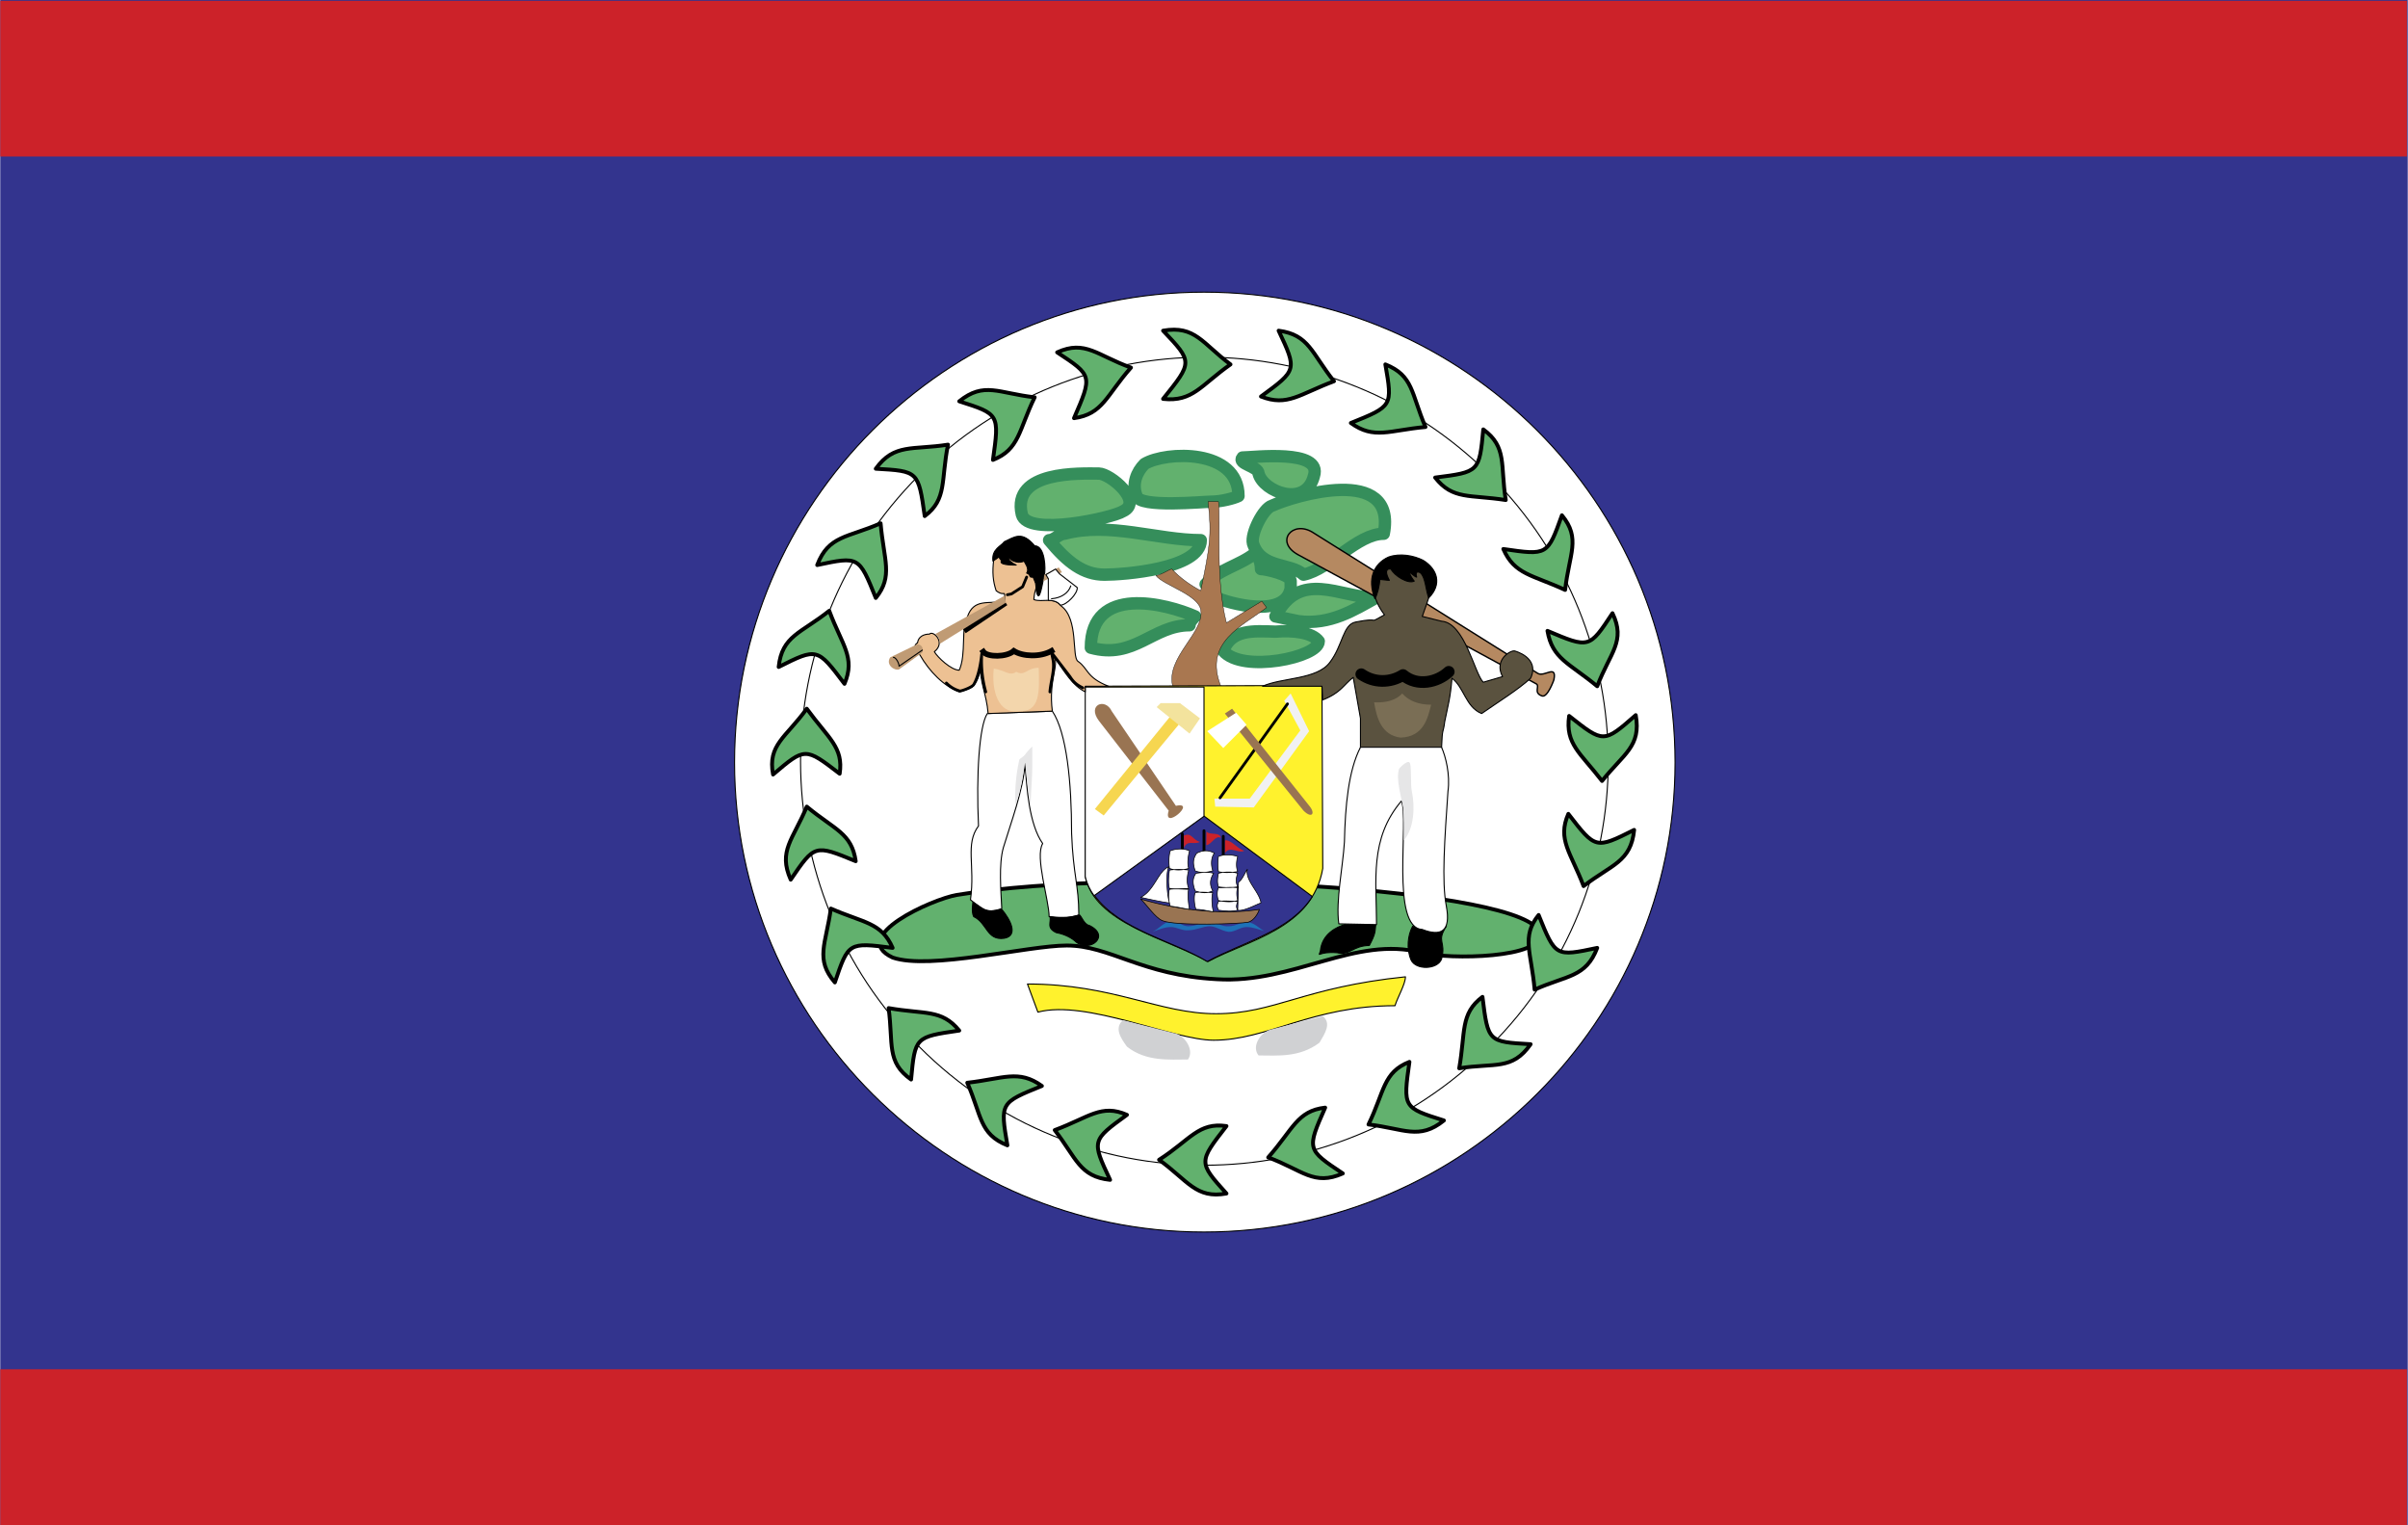 <svg xmlns="http://www.w3.org/2000/svg" width="2500" height="1583" viewBox="0 0 216 136.801"><path fill-rule="evenodd" clip-rule="evenodd" fill="#33348e" d="M0 0h216v136.801H0V0z"/><path d="M0 .072h215.928V14.04H0V.072zm0 122.76h215.928v13.969H0v-13.969z" fill-rule="evenodd" clip-rule="evenodd" fill="#cc2229"/><path d="M108 26.208c23.256 0 42.264 18.936 42.264 42.192 0 23.184-19.008 42.119-42.264 42.119-23.112 0-42.12-18.936-42.12-42.119 0-23.256 19.008-42.192 42.12-42.192z" fill-rule="evenodd" clip-rule="evenodd" fill="#fff" stroke="#000" stroke-width=".095" stroke-linecap="round" stroke-linejoin="round" stroke-miterlimit="2.613"/><path d="M82.44 42.624c14.112-14.112 37.08-14.112 51.193 0 14.184 14.184 14.184 37.151 0 51.265-14.113 14.184-37.081 14.184-51.193 0-14.184-14.114-14.184-37.081 0-51.265z" fill-rule="evenodd" clip-rule="evenodd" fill="#fff" stroke="#000" stroke-width=".095" stroke-linecap="round" stroke-linejoin="round" stroke-miterlimit="2.613"/><path d="M138.096 83.736c.432 2.232-8.064 2.375-10.584 1.729-5.904-1.584-11.52 2.807-18.359 2.375-6.768-.359-9.577-3.023-13.464-3.023-3.456 0-12.312 2.232-15.624 1.08-4.032-1.873 3.6-5.256 5.76-5.617 16.127-2.665 51.695-.577 52.271 3.456z" fill-rule="evenodd" clip-rule="evenodd" fill="#62b16e" stroke="#000" stroke-width=".348" stroke-linecap="round" stroke-linejoin="round" stroke-miterlimit="2.613"/><path d="M99.072 51.552c1.656 0 8.64-.504 8.64-3.096-3.888 0-8.208-1.656-12.24-.576-.432 0-.936.576-1.368.576 1.656 2.016 3.096 3.096 4.968 3.096zm8.136 3.744c-2.592-1.152-9.36-2.88-9.36 2.808 3.888 1.08 5.544-2.016 8.856-2.016 0-.288.288-.576.504-.792zm7.2 1.368c1.584-.144 3.312.072 3.889.864 0 1.44-6.842 2.88-8.568.864.718-1.944 2.664-1.8 4.679-1.728zm0-1.368l2.088.432c2.809.36 4.969-1.008 6.912-2.088-3.312-.072-6.767-2.592-9 1.656zm-5.4-1.728c1.225.576 6.264 1.944 6.768-.792v-.647c0-.576-2.23-1.08-2.664-1.08 0-.576-.215-1.152-.504-1.44-1.439 1.152-3.311 1.44-4.463 2.808.431.575 1.152.935.863 1.151zm7.92-2.016c2.377-.504 4.824-3.672 7.201-3.672 1.223-6.264-8.137-3.384-10.01-2.521-.791.216-1.943 2.521-1.727 3.384.719 2.305 3.383 1.729 4.536 2.809zm-5.473-10.512c.938 0 7.201-.792 6.408 1.656-.719 2.88-4.535 1.44-4.967-.216 0-.648-1.945-.864-1.441-1.44zm-9.503 3.456c.216 1.08 6.048.504 6.768.504.792 0 1.944-.288 2.375-.504 0-4.248-6.48-4.032-8.424-2.88-.719.72-1.151 1.8-.719 2.88zm-3.384-2.016c-1.656 0-7.848-.288-6.912 3.672.504 2.016 8.208.288 9.072-.288 1.872-.864-1.152-3.384-2.16-3.384z" fill-rule="evenodd" clip-rule="evenodd" fill="#62b16e" stroke="#358e5b" stroke-width="1.109" stroke-linecap="round" stroke-linejoin="round" stroke-miterlimit="2.613"/><path d="M105.192 61.56c-.648-2.592 2.88-4.824 2.52-6.84-.216-1.368-3.384-2.232-4.032-3.096.432 0 1.224-.576 1.44-.576.72.792 1.656 1.44 2.592 1.944.792-3.888 1.008-4.968.648-7.992h.937c.215 1.944-.289 6.984.719 10.872l3.168-1.944.432.576c-2.158 1.656-5.687 3.096-4.104 7.056h-4.32z" fill-rule="evenodd" clip-rule="evenodd" fill="#a97750" stroke="#000" stroke-width=".032" stroke-linecap="round" stroke-linejoin="round" stroke-miterlimit="2.613"/><path d="M93.096 90.793c4.32-1.152 12.168 2.52 15.768 2.52 4.824 0 8.857-3.096 16.273-3.096.215-.721.936-1.945.936-2.592-9.145.936-11.736 3.311-16.992 3.311-5.112 0-9.216-2.664-16.92-2.664l.935 2.521z" fill-rule="evenodd" clip-rule="evenodd" fill="#fff22d" stroke="#000" stroke-width=".095" stroke-linecap="round" stroke-linejoin="round" stroke-miterlimit="2.613"/><path d="M100.728 91.512c-.792.721-.216 1.584.36 2.377 1.728 1.367 3.816 1.152 5.472 1.152.576-.793-.216-2.018-1.008-2.305l-4.824-1.224zm17.928-.36c.791.648.217 1.512-.289 2.375-1.799 1.369-3.814 1.152-5.471 1.152-.648-.791.145-2.016 1.008-2.303l4.752-1.224z" fill-rule="evenodd" clip-rule="evenodd" fill="#d0d1d3"/><path d="M94.392 63.792c1.296 1.944 1.728 6.407 1.728 10.944.144 3.816.648 4.607.648 7.344-1.008.287-1.512.359-2.664.145 0-1.441-1.296-5.4-.576-6.553-1.224-1.729-1.44-5.039-1.584-7.199-.144 2.375-1.296 5.398-1.944 7.558-.432 1.514-.216 3.889-.144 5.473-1.44.504-1.728.072-2.808-.791.432-3.098-.504-4.969.72-6.625-.216-4.607.072-9 .792-10.08l5.832-.216z" fill-rule="evenodd" clip-rule="evenodd" fill="#fff" stroke="#000" stroke-width=".095" stroke-linecap="round" stroke-linejoin="round" stroke-miterlimit="2.613"/><path d="M97.416 61.56l21.168-.072.072 16.417c-.936 5.4-6.695 6.408-10.296 8.352-3.744-2.088-10.152-3.455-11.016-7.631l.072-17.066z" fill-rule="evenodd" clip-rule="evenodd" fill="#fff22d" stroke="#000" stroke-width=".095" stroke-linecap="round" stroke-linejoin="round" stroke-miterlimit="2.613"/><path d="M107.928 73.152l-9.792 7.127c2.304 3.168 6.912 4.033 10.152 5.977 3.311-1.801 7.487-2.736 9.432-5.832l-9.792-7.272z" fill-rule="evenodd" clip-rule="evenodd" fill="#33348e" stroke="#000" stroke-width=".095" stroke-linecap="round" stroke-linejoin="round" stroke-miterlimit="2.613"/><path d="M97.344 61.632v16.993c.144.646.432 1.223.792 1.727L108 73.225V61.632H97.344z" fill-rule="evenodd" clip-rule="evenodd" fill="#fff" stroke="#000" stroke-width=".095" stroke-linecap="round" stroke-linejoin="round" stroke-miterlimit="2.613"/><path d="M83.808 58.464c1.08-.864-.144-1.944-.432-1.584-.504 0-1.008.216-1.08.792-.432.216-.216.864.216 1.08.864 1.512 2.16 2.808 3.528 3.312.648-.216.792-.216 1.152-.432.36-.288.72-1.08.792-1.872-.144 1.368.504 2.448.648 4.248l5.76-.216c-.36-2.808.648-4.176.144-4.896 1.008 1.44 1.656 2.592 2.808 3.168v-.504h2.088c-2.016-.792-1.8-1.584-2.736-2.232-.576-.36.072-3.816-1.512-4.968-.648-.864-1.728-.288-2.448-.576.072-1.656 1.224-2.16.792-3.816-1.872-2.304-2.952-1.872-3.96-.648-.216 0-.36.36-.432.864-.145 1.152-.072 1.944.216 2.808.864.648.72-.288.792.936-1.512.288-2.808-.288-3.384 1.44-.576.864-.072 3.312-.72 4.752-.72 0-1.944-1.152-2.232-1.656z" fill-rule="evenodd" clip-rule="evenodd" fill="#edc193" stroke="#000" stroke-width=".095" stroke-linecap="round" stroke-linejoin="round" stroke-miterlimit="2.613"/><path d="M89.136 59.976c1.008.144 1.439.72 2.016.288.792.432.936-.36 2.016-.36.072 2.088.144 4.032-1.8 3.888-1.8.288-2.448-1.8-2.232-3.816z" fill-rule="evenodd" clip-rule="evenodd" fill="#f3d6ac"/><path d="M87.264 80.928c0 .145-.144.865.072 1.297 1.224.576 1.152 2.16 2.736 1.943 1.296-.217.576-1.656-.216-2.592-1.584.36-1.584-.072-2.592-.648zM94.176 82.225c.144.504-.36 1.008.576 1.439.792.145 1.44.504 1.8.863 1.224.938 3.096-.576 1.152-1.512-.432-.072-.648-.719-.864-.936-.648.218-1.584.288-2.664.146zM89.064 50.328c.216-.144.36-.216.504-.36.072 0 .144.288.288.288-.36.432.864.432 1.296.432-.36-.144-.936-.648-.576-.576.288.288.864.433 1.296.216 0 .144.504.648.216 1.08.432.144.144.432.576.36.288.72.216.36.288 1.224.288 1.44.576-.936.72-1.368.144-.576.072-2.664-.864-2.664-1.152-1.368-1.8-.792-2.736-.36-.216.36-1.152.648-1.008 1.728z" fill-rule="evenodd" clip-rule="evenodd" stroke="#000" stroke-width=".095" stroke-linecap="round" stroke-linejoin="round" stroke-miterlimit="2.613"/><path d="M117.721 47.736l20.23 12.672c.576.36 1.729-.864 1.441.576 0 0-.576 1.656-1.08 1.44-.793-.288-.145-.864-.504-1.08l-21.385-11.592c-2.087-1.152-.503-3.096 1.298-2.016z" fill-rule="evenodd" clip-rule="evenodd" fill="#b58961" stroke="#000" stroke-width=".127" stroke-linecap="round" stroke-linejoin="round" stroke-miterlimit="2.613"/><path d="M129.312 67.104c.072-1.944.145-1.224.287-2.376.289-1.44.504-2.088.648-3.888 1.08.792 1.225 2.592 2.664 3.168 1.439-1.008 3.312-2.16 4.393-3.168.863-1.872-1.441-2.448-1.441-2.448-.359-.072-1.871.792-1.08 2.304l-1.727.504c-.793-.792-1.656-5.328-3.744-5.472l-1.729-.432c1.08-3.096 2.16-5.256-2.664-5.256-2.809 1.08-1.656 3.96-.721 5.112-1.727.937-.07.145-2.592.648-1.15.216-1.15 2.088-2.303 3.6-1.152 1.584-4.32 1.368-6.049 2.16h5.328l.072 1.224c1.656-.648 1.871-1.368 2.736-2.016l.648 3.672v2.664h7.274z" fill-rule="evenodd" clip-rule="evenodd" fill="#5a523f" stroke="#000" stroke-width=".095" stroke-linecap="round" stroke-linejoin="round" stroke-miterlimit="2.613"/><path d="M129.744 83.088c-.936 1.439 0 1.297-.432 2.953-.361.936-2.305 1.008-2.736.07-.432-1.008-.289-2.23.145-3.023.791.359 2.088.648 3.023 0zM123.408 82.943c-.072.648 0 .793-.576 1.873-1.439 0-1.801.936-2.881.648-1.727-.145-1.727.504-1.512-.145.145-1.584 1.512-2.16 2.16-2.377h2.809v.001zM124.775 51.048c.289.576 1.512 1.368 2.088 1.08-.07-.072-.432-.576-.432-.792.072 0 .504.432.648.432-.145-.432.072-.576.359-.36.432.432.432 1.368.721 2.232 1.225-1.224.791-2.592-.504-3.384-.863-.432-2.088-.648-3.096-.288-1.297.576-1.945 1.944-1.225 3.744.217-.36.432-1.224.432-1.729.217 0 .648.072.865.072-.36-.647-.36-1.079.144-1.007z" fill-rule="evenodd" clip-rule="evenodd" stroke="#000" stroke-width=".095" stroke-linecap="round" stroke-linejoin="round" stroke-miterlimit="2.613"/><path d="M129.312 67.032c.359.792.791 2.448.576 3.96-.289 4.248-.576 8.064-.145 10.295.432 2.305-.504 2.736-2.16 2.09-2.881-.145-1.152-9.865-1.871-11.521-2.881 3.385-2.232 7.129-2.232 11.088l-3.385-.072c-.287-2.088.361-5.039.504-7.344.072-3.24.361-6.408 1.441-8.495h7.272v-.001z" fill-rule="evenodd" clip-rule="evenodd" fill="#fff" stroke="#000" stroke-width=".095" stroke-linecap="round" stroke-linejoin="round" stroke-miterlimit="2.613"/><path d="M125.855 72.432c-.143-.936-.646-2.52-.359-3.455.145-.217.791-.793.936-.576.217.072.072 2.016.217 2.592.287 1.367.215 3.312-.721 4.393 0-.939 0-2.306-.073-2.954z" fill-rule="evenodd" clip-rule="evenodd" fill="#e6e6e7"/><path d="M123.264 63c1.08.072 2.016-.216 2.52-.792.576.648 1.441 1.008 2.594 1.008-.289 1.152-.648 2.88-2.736 2.952-1.73-.216-2.162-1.8-2.378-3.168z" fill-rule="evenodd" clip-rule="evenodd" fill="#7a6e55"/><path d="M103.392 83.592c.576-.287 1.008-.863 1.584-.936s1.08.432 1.584.432c.72 0 1.368-.359 1.944-.359.576 0 1.152.432 1.728.359.648 0 1.152-.432 1.729-.359.574.072.936.504 1.439.791-.504-.143-1.008-.359-1.584-.359s-1.008.432-1.584.432c-.648-.072-1.152-.504-1.728-.504-.576 0-1.225.359-1.873.359-.576.072-1.08-.287-1.584-.287-.575-.001-1.079.216-1.655.431z" fill-rule="evenodd" clip-rule="evenodd" fill="#1e71b8"/><path d="M109.873 75.385c.574-.072 1.078.719 1.727.936-.504.287-1.295-.504-1.727.215v-1.151zm-1.657-.793c.288.359 1.223 0 1.295.576-.504-.287-.792.576-1.295.648v-1.224zm-2.016 1.439c.36-.719.792-.215 1.44-.504-.72-.215-.72-.863-1.44-.576v1.08z" fill-rule="evenodd" clip-rule="evenodd" fill="#cc2229"/><path d="M102.312 80.641c2.808.863 7.055 1.512 10.657.936-.145.432-.504 1.008-1.008 1.152-.721.143-6.553.359-7.705-.145-.648-.287-1.296-1.297-1.944-1.943z" fill-rule="evenodd" clip-rule="evenodd" fill="#997452" stroke="#000" stroke-width=".063" stroke-linecap="round" stroke-linejoin="round" stroke-miterlimit="2.613"/><path d="M106.056 74.809v1.439M108 74.52v1.873m1.729-1.37v1.801" fill="none" stroke="#000" stroke-width=".253" stroke-linecap="round" stroke-linejoin="round" stroke-miterlimit="2.613"/><path d="M104.976 76.32c.576-.217 1.224-.217 1.728 0-.144.504-.216 1.225-.072 1.584-.504.145-1.152.215-1.728 0-.072-.431-.072-1.152.072-1.584zm-.072 1.729a6.932 6.932 0 0 1 1.728 0c-.144.504-.216 1.15 0 1.654-.576 0-1.08.072-1.728 0-.144-.432-.072-1.223 0-1.654zm0 1.726c.576-.072 1.224 0 1.728 0-.144.361 0 1.512.072 1.801-.504-.072-1.08-.217-1.728-.289-.144-.359-.216-1.15-.072-1.512zm2.448-3.24c.576-.287 1.08-.287 1.584 0-.36.434-.288 1.225-.144 1.584-.505.145-1.081.217-1.584 0-.216-.646-.216-1.078.144-1.584zm-.072 1.801c.576-.072 1.008-.145 1.584 0-.359.576-.359 1.08-.071 1.584-.505.217-.937.217-1.584 0-.217-.576-.289-1.08.071-1.584zm-.072 1.728c.504-.072 1.08 0 1.584 0-.145.359-.072 1.439.071 1.729-.576-.072-1.008-.217-1.584-.217-.143-.359-.215-1.152-.071-1.512zm-2.376-2.304c-.288.648-.144 2.592.072 3.24-.648-.072-1.944-.359-2.592-.504 1.224-.576 1.584-2.377 2.52-2.736zm6.264 1.369c.359-.217.576-.865.793-1.152-.217 1.008 1.08 2.016 1.223 3.023-.287.072-1.584.793-2.088.648l.072-2.519zm-1.799-2.305c.576-.217 1.223-.145 1.727 0-.143.504-.143 1.008 0 1.367-.504.072-1.15.145-1.727 0a4.353 4.353 0 0 1 0-1.367zm0 1.512c.576-.145 1.223-.145 1.727 0-.143.432-.215.721 0 1.225a6.924 6.924 0 0 1-1.727 0c-.145-.432-.072-.866 0-1.225zm0 1.297c.646 0 1.15-.072 1.727 0-.143.359-.072.863 0 1.15-.504.145-1.008.145-1.727 0-.145-.359-.145-.863 0-1.15zm0 1.222c.576-.072 1.223 0 1.727 0-.143.432-.143.504 0 .793-.576.145-1.15.072-1.727 0-.145-.361-.145-.431 0-.793z" fill-rule="evenodd" clip-rule="evenodd" fill="#fff" stroke="#000" stroke-width=".063" stroke-linecap="round" stroke-linejoin="round" stroke-miterlimit="2.613"/><path fill-rule="evenodd" clip-rule="evenodd" fill="#f1f1f2" stroke="#000" stroke-width="0" stroke-linecap="round" stroke-linejoin="round" stroke-miterlimit="2.613" d="M116.641 65.52l-4.537 6.121h-3.168l.072.718 3.457.073 4.967-6.84-1.657-3.384-.576.648 1.442 2.664z"/><path d="M104.832 72.721l-6.264-8.064c-1.08-1.44.576-2.088 1.152-.864l5.76 8.495c1.944-.433-1.224 2.304-.648.433z" fill-rule="evenodd" clip-rule="evenodd" fill="#997452" stroke="#000" stroke-width="0" stroke-linecap="round" stroke-linejoin="round" stroke-miterlimit="2.613"/><path fill="none" stroke="#000" stroke-width=".253" stroke-linecap="round" stroke-linejoin="round" stroke-miterlimit="2.613" d="M115.488 63.144l-6.049 8.424"/><path d="M110.52 63.576l6.984 8.783c.504.648.145 1.08-.576.361l-7.055-8.712.647-.432z" fill-rule="evenodd" clip-rule="evenodd" fill="#997452" stroke="#000" stroke-width="0" stroke-linecap="round" stroke-linejoin="round" stroke-miterlimit="2.613"/><path fill-rule="evenodd" clip-rule="evenodd" fill="#fff" stroke="#000" stroke-width="0" stroke-linecap="round" stroke-linejoin="round" stroke-miterlimit="2.613" d="M108.288 65.592l2.593-1.656.935 1.08-2.087 2.088-1.441-1.512z"/><path fill-rule="evenodd" clip-rule="evenodd" fill="#f6d650" stroke="#000" stroke-width="0" stroke-linecap="round" stroke-linejoin="round" stroke-miterlimit="2.613" d="M105.12 64.08l-6.912 8.496.792.576 6.84-8.28-.72-.792z"/><path fill-rule="evenodd" clip-rule="evenodd" fill="#f3e39d" stroke="#000" stroke-width="0" stroke-linecap="round" stroke-linejoin="round" stroke-miterlimit="2.613" d="M103.752 63.432l2.952 2.376.936-1.368-1.8-1.368h-1.728l-.36.36z"/><path d="M122.111 60.48c1.152.792 2.592.792 3.744.072 1.297 1.08 3.096.648 4.105-.288" fill="none" stroke="#000" stroke-width="1.045" stroke-linecap="round" stroke-linejoin="round" stroke-miterlimit="2.613"/><path d="M88.2 58.464c.36.504 2.088.504 2.736-.072.792.504 2.376.576 3.384 0m-7.632-1.944L90 54.216" fill="none" stroke="#000" stroke-width=".507" stroke-linecap="square" stroke-miterlimit="2.613"/><path d="M82.728 58.536c.144-.36-.072-.792-.504-.72l-2.376 1.152c-.432.648.36 1.224.792 1.08l2.088-1.512zm1.152-1.656c.36.288.36.504.432.864l5.904-3.672-.072-.648-6.264 3.456zm9.792-5.328l1.296-.648.288.432-1.656.792.072-.576z" fill-rule="evenodd" clip-rule="evenodd" fill="#c09b74"/><path d="M95.04 51.48l1.584 1.224c.072.504-.936 1.584-1.512 1.584-.216-.288-.576-.432-1.08-.432v-1.944l-.216-.36.864-.504.36.432z" fill-rule="evenodd" clip-rule="evenodd" fill="#fff" stroke="#000" stroke-width=".095" stroke-linecap="round" stroke-linejoin="round" stroke-miterlimit="2.613"/><path d="M97.128 61.704c-.432-.216-.792-.432-1.152-1.008l-1.656-2.16.144.72c.144.864-.216 1.872-.288 2.808m-9.288-.792c.36.36.72.576 1.224.72.36-.072 1.08-.36 1.224-.576.432-.72.648-1.944.72-2.736a10.408 10.408 0 0 0 .36 3.384m1.944-8.712l.36-.072 1.008-.648.36-.864" fill="none" stroke="#000" stroke-width=".253" stroke-linecap="round" stroke-linejoin="round" stroke-miterlimit="2.613"/><path d="M80.136 58.968c.216 0 .504.504.504.792l2.088-1.44m13.32-5.76c-.216.648-.864 1.08-1.728 1.152" fill="none" stroke="#000" stroke-width=".095" stroke-linecap="round" stroke-linejoin="round" stroke-miterlimit="2.613"/><path d="M91.08 72.217c.504-1.297.648-2.521.864-3.816.144 1.439.288 2.52.504 4.031 0-1.223.145-2.52.145-3.744V66.96c-.937.936-.36.576-1.152 1.151a15.012 15.012 0 0 0-.361 4.106z" fill-rule="evenodd" clip-rule="evenodd" fill="#e6e6e7"/><path d="M120.455 105.264c-2.592 1.152-3.6-.287-6.695-1.439 2.232-2.52 2.592-4.176 5.113-4.465-1.656 3.744-1.656 3.744 1.582 5.904zm9.072-4.752c-2.23 1.801-3.6.721-6.768.359 1.439-2.951 1.297-4.68 3.672-5.615-.576 4.103-.576 4.103 3.096 5.256zm7.778-6.84c-1.656 2.377-3.24 1.656-6.408 2.16.576-3.24.072-4.896 2.088-6.408.503 4.031.503 4.031 4.32 4.248zm5.974-8.641c-1.008 2.664-2.734 2.449-5.615 3.744-.287-3.311-1.225-4.752.359-6.695 1.512 3.744 1.512 3.744 5.256 2.951zm3.313-10.584c-.287 2.881-2.016 3.098-4.535 5.041-1.152-3.023-2.377-4.176-1.369-6.48 2.449 3.168 2.449 3.168 5.904 1.439zm.144-10.295c.504 2.808-1.08 3.456-3.023 5.905-1.945-2.521-3.312-3.312-2.953-5.833 3.095 2.448 3.095 2.448 5.976-.072zm-2.088-9.144c1.223 2.52-.217 3.528-1.369 6.552-2.52-2.088-4.031-2.448-4.463-4.968 3.745 1.584 3.745 1.584 5.832-1.584zm-4.537-8.784c1.729 2.088.648 3.456.289 6.696-2.953-1.368-4.537-1.368-5.545-3.672 3.961.576 3.961.576 5.256-3.024zm-7.054-7.704c2.16 1.584 1.512 3.168 2.016 6.336-3.24-.504-4.752 0-6.336-2.016 3.958-.504 3.958-.504 4.32-4.32zm-8.786-5.832c2.521 1.008 2.305 2.592 3.6 5.616-3.238.288-4.607 1.152-6.695-.36 3.744-1.512 3.744-1.512 3.095-5.256zm-9.576-3.024c2.736.36 2.953 2.016 4.969 4.536-3.096 1.152-4.176 2.304-6.553 1.368 3.241-2.376 3.241-2.376 1.584-5.904zm-10.367 0c2.88-.504 3.528 1.152 6.049 3.024-2.665 1.872-3.385 3.384-6.049 3.096 2.664-3.312 2.664-3.312 0-6.12zm-9.504 1.944c2.521-1.152 3.6.288 6.624 1.368-2.231 2.52-2.52 4.176-5.112 4.536 1.656-3.816 1.656-3.816-1.512-5.904zM86.04 36c2.232-1.8 3.528-.72 6.768-.36-1.44 2.952-1.368 4.68-3.744 5.616.576-4.104.576-4.104-3.024-5.256zm-7.488 6.048c1.656-2.304 3.312-1.656 6.479-2.16-.647 3.24-.072 4.896-2.088 6.408-.575-4.032-.575-4.032-4.391-4.248zm-5.256 8.64c1.008-2.664 2.736-2.448 5.688-3.744.288 3.312 1.152 4.752-.432 6.696-1.512-3.744-1.512-3.744-5.256-2.952zm-3.456 9.144c.288-2.808 2.016-3.024 4.536-5.04 1.152 3.096 2.376 4.176 1.368 6.552-2.448-3.24-2.448-3.24-5.904-1.512zm-.504 9.648c-.504-2.665 1.152-3.312 3.024-5.904 1.944 2.664 3.312 3.456 2.952 5.832-3.096-2.376-3.096-2.376-5.976.072zm1.584 9.432c-1.152-2.592.216-3.6 1.44-6.553 2.52 2.088 4.032 2.377 4.392 4.896-3.672-1.511-3.672-1.511-5.832 1.657zm3.96 9.217c-1.8-2.088-.792-3.457-.36-6.625 2.952 1.297 4.536 1.225 5.544 3.527-3.96-.504-3.96-.504-5.184 3.098zm6.84 8.711c-2.232-1.584-1.584-3.168-2.016-6.408 3.24.576 4.752.072 6.336 2.016-3.96.575-3.96.575-4.32 4.392zm8.64 5.904c-2.52-1.008-2.304-2.664-3.6-5.615 3.24-.361 4.607-1.225 6.696.287-3.744 1.512-3.744 1.512-3.096 5.328zm9.216 3.096c-2.736-.287-3.023-1.943-4.968-4.463 3.096-1.152 4.176-2.377 6.48-1.369-3.168 2.304-3.168 2.304-1.512 5.832zm10.44 1.224c-2.736.504-3.456-1.152-6.047-3.023 2.808-1.801 3.528-3.385 6.047-3.025-2.52 3.24-2.52 3.24 0 6.048z" fill-rule="evenodd" clip-rule="evenodd" fill="#62b16e" stroke="#000" stroke-width=".348" stroke-linecap="round" stroke-linejoin="round" stroke-miterlimit="2.613"/></svg>